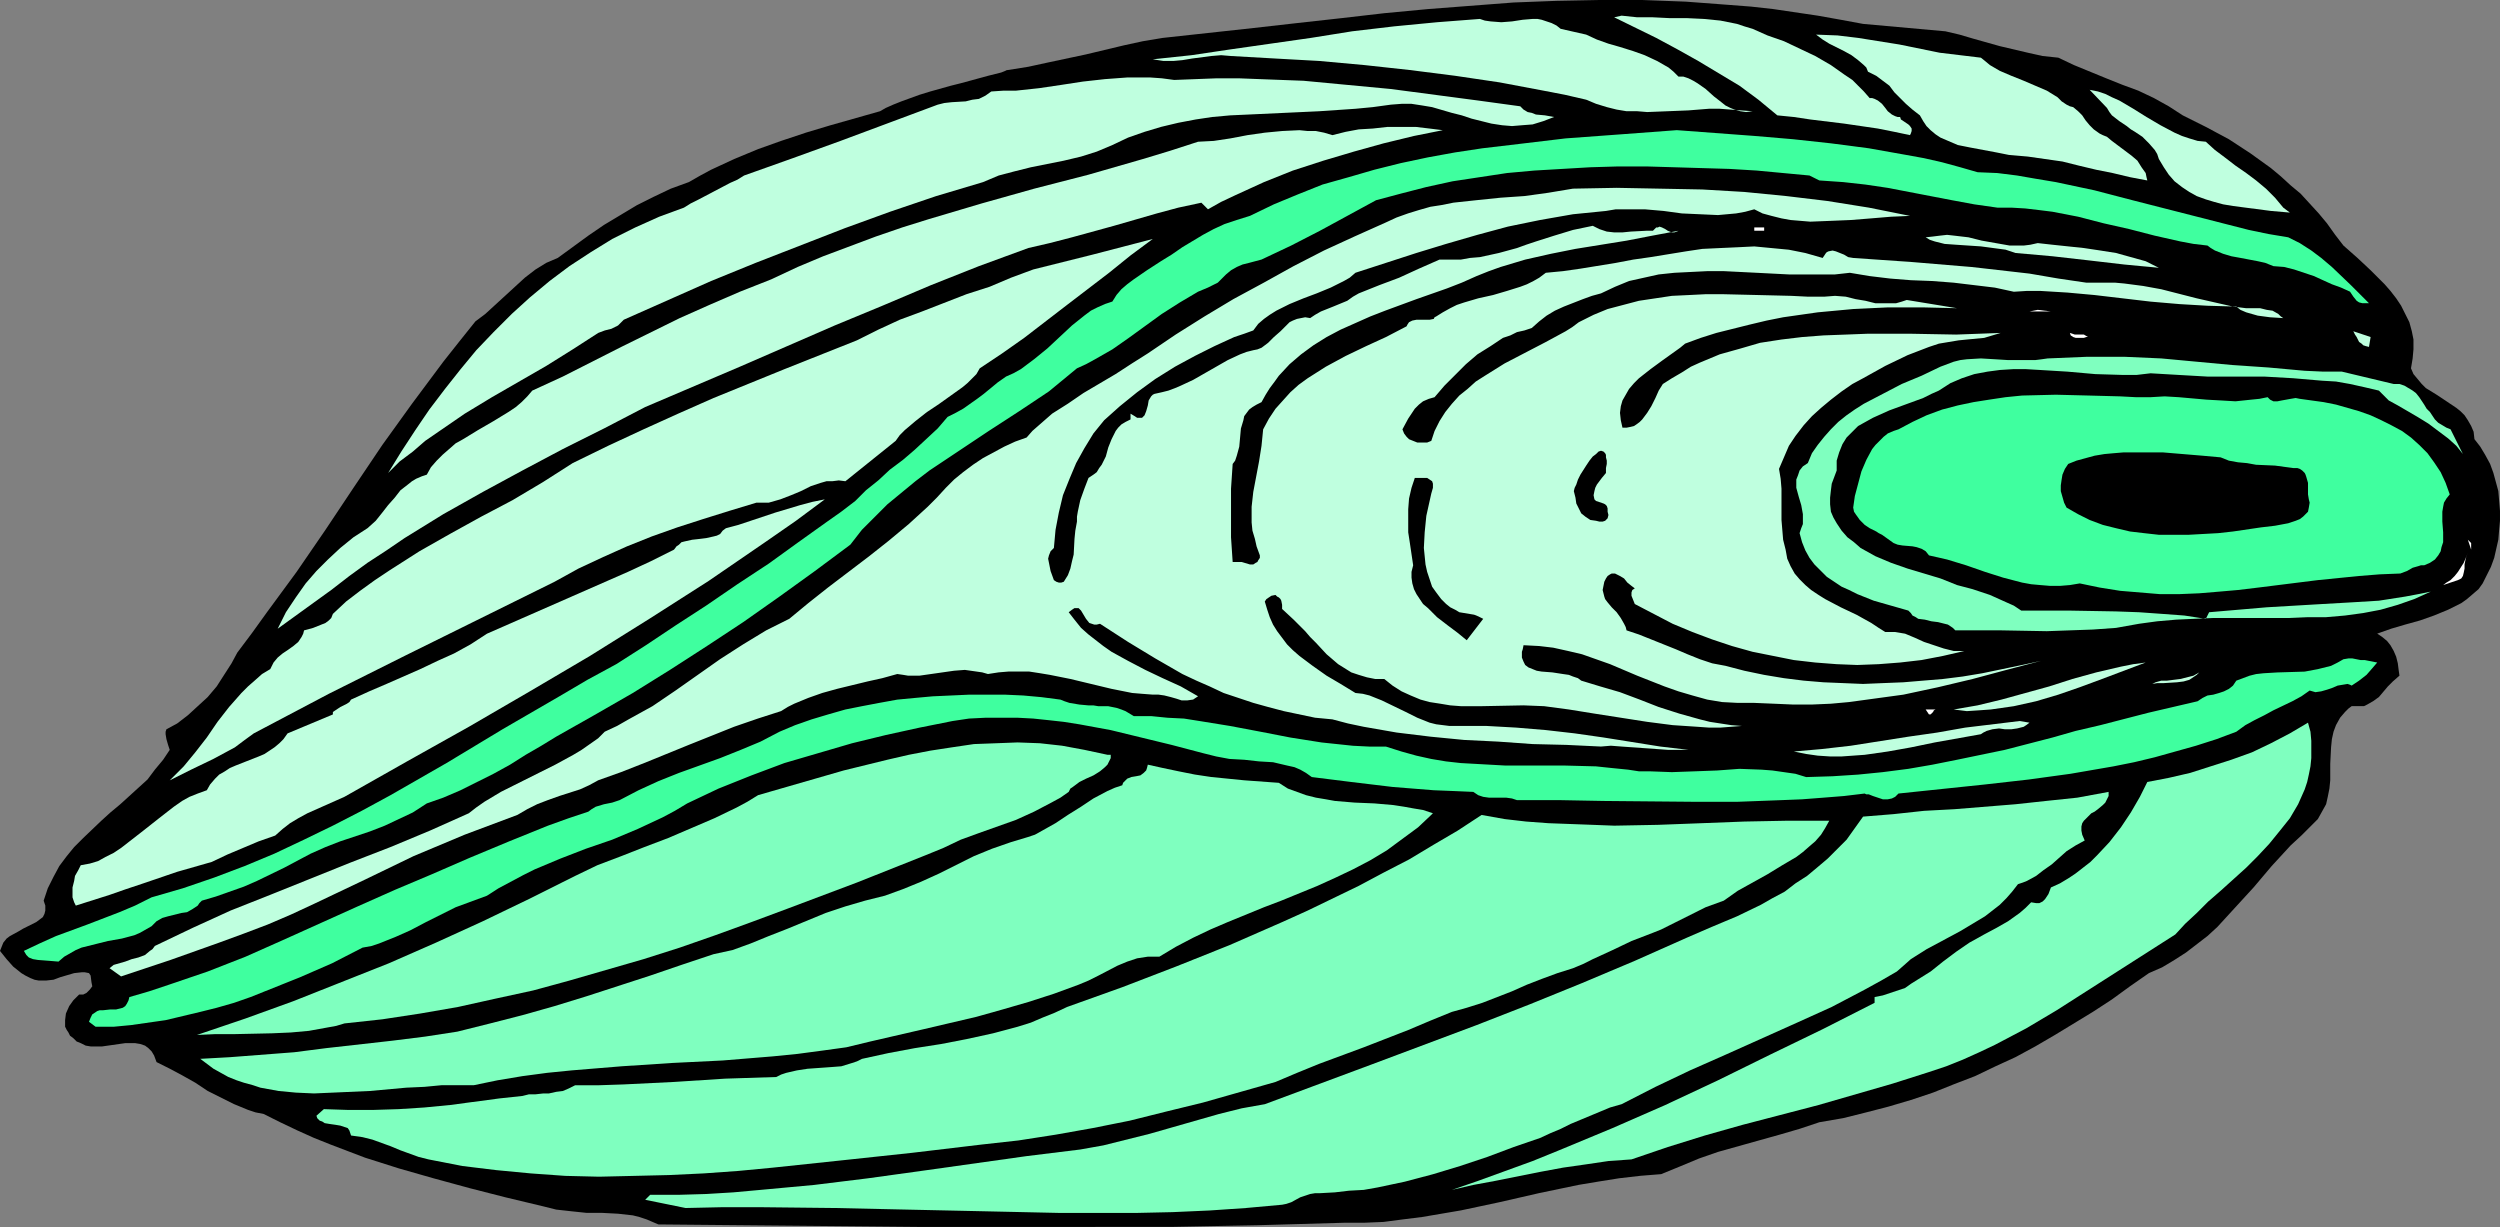 <?xml version="1.0" encoding="UTF-8" standalone="no"?>
<svg
   version="1.0"
   width="129.724mm"
   height="63.667mm"
   id="svg33"
   sodipodi:docname="Clam 5.wmf"
   xmlns:inkscape="http://www.inkscape.org/namespaces/inkscape"
   xmlns:sodipodi="http://sodipodi.sourceforge.net/DTD/sodipodi-0.dtd"
   xmlns="http://www.w3.org/2000/svg"
   xmlns:svg="http://www.w3.org/2000/svg">
  <rect width="100%" height="100%" fill="#808080" stroke="none"/>
  <sodipodi:namedview
     id="namedview33"
     pagecolor="#ffffff"
     bordercolor="#000000"
     borderopacity="0.25"
     inkscape:showpageshadow="2"
     inkscape:pageopacity="0.0"
     inkscape:pagecheckerboard="0"
     inkscape:deskcolor="#d1d1d1"
     inkscape:document-units="mm" />
  <defs
     id="defs1">
    <pattern
       id="WMFhbasepattern"
       patternUnits="userSpaceOnUse"
       width="6"
       height="6"
       x="0"
       y="0" />
  </defs>
  <path
     style="fill:#000000;fill-opacity:1;fill-rule:evenodd;stroke:none"
     d="m 381.537,6.141 2.747,0.646 2.747,0.808 5.171,1.454 2.747,0.646 2.747,0.646 2.909,0.646 3.07,0.323 3.07,1.454 6.302,2.586 3.232,1.293 3.07,1.131 3.07,1.454 2.909,1.616 2.747,1.778 4.525,2.262 4.525,2.424 4.202,2.747 4.04,2.909 1.939,1.616 1.939,1.778 1.939,1.616 1.778,1.939 1.778,1.939 1.616,1.939 1.616,2.262 1.616,2.101 2.747,2.424 2.586,2.424 2.747,2.747 1.131,1.293 1.131,1.454 0.97,1.454 0.808,1.616 0.808,1.616 0.485,1.778 0.323,1.616 v 1.939 l -0.162,1.778 -0.323,1.939 0.485,1.131 0.808,0.97 0.808,0.97 0.808,0.808 2.101,1.293 1.939,1.293 1.939,1.293 0.808,0.646 0.808,0.808 0.646,0.97 0.646,1.131 0.485,1.131 0.162,1.454 1.131,1.454 0.97,1.616 0.97,1.778 0.646,1.778 0.485,1.778 0.485,1.778 0.162,1.939 0.162,1.939 v 1.939 l -0.162,1.778 -0.162,1.939 -0.808,3.555 -0.646,1.778 -0.808,1.616 -0.808,1.616 -0.808,1.131 -1.131,0.97 -1.131,0.97 -1.131,0.808 -1.293,0.646 -1.293,0.646 -2.747,1.131 -2.747,0.97 -2.909,0.808 -2.747,0.808 -2.747,0.97 0.97,0.646 0.97,0.808 0.646,0.808 0.646,1.131 0.485,1.131 0.323,1.293 0.162,1.293 0.162,1.131 -1.293,1.131 -0.97,0.97 -1.778,2.101 -1.131,0.808 -1.131,0.646 -0.646,0.323 h -0.646 -0.808 -0.97 l -0.646,0.485 -0.646,0.646 -0.97,1.131 -0.808,1.454 -0.485,1.293 -0.323,1.454 -0.162,1.616 -0.162,3.232 v 3.232 l -0.162,1.616 -0.323,1.616 -0.323,1.454 -0.808,1.454 -0.808,1.454 -1.293,1.293 -1.939,1.939 -2.101,1.939 -3.717,4.04 -3.555,4.202 -3.555,3.879 -3.555,3.879 -1.939,1.778 -2.101,1.616 -2.101,1.616 -2.262,1.454 -2.424,1.454 -2.586,1.131 -3.717,2.586 -3.555,2.586 -3.717,2.424 -3.717,2.262 -3.717,2.262 -3.878,2.262 -3.878,2.101 -3.878,1.778 -4.04,1.939 -4.202,1.616 -4.04,1.616 -4.363,1.454 -4.363,1.293 -4.363,1.131 -4.525,1.131 -4.686,0.808 -3.878,1.293 -3.878,1.131 -4.04,1.131 -8.08,2.262 -3.717,1.293 -3.878,1.616 -3.555,1.454 -4.04,0.323 -4.202,0.485 -4.04,0.646 -3.878,0.646 -7.757,1.616 -7.757,1.778 -7.595,1.616 -7.595,1.293 -3.878,0.485 -3.717,0.485 -3.878,0.162 h -3.878 l -16.968,0.485 -16.806,0.323 H 213.15 196.505 179.861 l -16.645,-0.162 -16.968,-0.162 -17.13,-0.162 -1.131,-0.485 -1.131,-0.485 -1.454,-0.485 -1.293,-0.323 -2.909,-0.323 -3.07,-0.162 h -3.07 l -3.07,-0.323 -2.909,-0.323 -1.293,-0.323 -1.293,-0.323 -7.434,-1.778 -6.949,-1.778 -7.11,-1.939 -6.787,-1.939 -6.626,-2.101 -6.787,-2.586 -3.232,-1.293 -3.232,-1.454 -3.394,-1.616 -3.232,-1.616 -1.616,-0.323 -1.454,-0.485 -2.747,-1.131 -2.586,-1.293 -2.586,-1.293 -2.424,-1.616 -2.586,-1.454 -2.424,-1.293 -2.586,-1.293 -0.485,-1.293 -0.485,-0.808 -0.646,-0.646 -0.646,-0.485 -0.97,-0.323 -0.97,-0.162 h -0.97 -0.97 l -2.262,0.323 -2.262,0.323 H 17.776 l -0.97,-0.162 -0.97,-0.485 -0.808,-0.323 -0.646,-0.646 -0.646,-0.485 -0.323,-0.646 -0.323,-0.485 -0.323,-0.646 v -0.646 -0.646 l 0.162,-1.293 0.646,-1.454 0.808,-1.131 1.131,-1.131 h 0.808 l 0.646,-0.323 0.646,-0.646 0.485,-0.646 -0.162,-0.808 -0.162,-1.293 -0.323,-0.485 -0.808,-0.162 h -0.646 l -1.454,0.162 -2.747,0.808 -1.293,0.485 -1.454,0.162 H 8.403 7.595 L 6.787,192.149 5.979,191.826 5.01,191.341 4.202,190.856 2.586,189.563 1.293,188.109 0,186.493 l 0.323,-0.808 0.323,-0.808 0.646,-0.808 0.646,-0.485 1.778,-0.97 0.808,-0.485 0.97,-0.485 1.616,-0.808 0.646,-0.485 0.646,-0.485 0.323,-0.646 0.162,-0.646 v -0.97 l -0.323,-0.97 0.808,-2.424 1.131,-2.262 1.131,-2.101 1.454,-1.939 1.454,-1.778 1.778,-1.778 3.555,-3.394 1.778,-1.616 1.939,-1.616 3.555,-3.232 1.778,-1.616 1.454,-1.939 1.616,-1.939 1.293,-1.939 -0.323,-0.97 -0.323,-1.131 -0.162,-0.97 v -0.485 l 0.162,-0.485 2.101,-1.131 2.101,-1.616 1.939,-1.778 1.939,-1.778 1.778,-2.101 1.454,-2.262 1.454,-2.262 1.131,-2.101 2.909,-3.879 2.909,-4.04 5.818,-7.919 5.656,-8.242 5.494,-8.242 5.656,-8.403 5.818,-8.08 6.141,-8.242 3.07,-3.879 3.232,-4.04 1.939,-1.454 1.939,-1.778 1.939,-1.778 1.939,-1.778 1.939,-1.778 2.101,-1.616 2.101,-1.293 1.131,-0.485 1.131,-0.485 5.979,-4.363 3.07,-2.101 3.232,-1.939 3.232,-1.939 3.232,-1.616 3.394,-1.616 3.555,-1.293 2.262,-1.293 2.101,-1.131 4.525,-2.101 4.686,-1.939 4.525,-1.616 4.848,-1.616 4.848,-1.454 9.696,-2.747 1.131,-0.646 1.454,-0.646 1.616,-0.646 1.778,-0.646 1.778,-0.646 2.101,-0.646 4.04,-1.131 1.939,-0.485 1.778,-0.485 1.778,-0.485 1.778,-0.485 1.293,-0.323 1.293,-0.323 0.808,-0.323 0.323,-0.162 h 0.162 l 4.04,-0.646 3.717,-0.808 7.595,-1.616 7.434,-1.778 3.717,-0.808 3.878,-0.646 8.888,-0.97 8.888,-0.97 8.565,-0.97 8.726,-0.97 8.403,-0.97 8.565,-0.808 8.403,-0.646 8.403,-0.646 8.403,-0.323 L 313.665,0 h 8.403 l 8.565,0.323 8.565,0.646 4.202,0.323 4.363,0.485 4.363,0.646 4.363,0.646 4.525,0.808 4.363,0.808 z"
     id="path1" />
  <path
     style="fill:#bfffdf;fill-opacity:1;fill-rule:evenodd;stroke:none"
     d="m 343.723,5.656 2.909,1.293 3.232,1.131 3.07,1.454 3.07,1.454 3.07,1.778 2.747,1.939 1.454,0.97 1.131,1.131 1.131,1.131 1.131,1.293 h 0.485 l 0.485,0.162 0.646,0.323 0.808,0.646 0.646,0.808 0.485,0.646 0.808,0.646 0.646,0.323 0.485,0.162 h 0.485 l 0.162,0.485 0.485,0.323 0.485,0.323 0.485,0.323 0.323,0.323 0.323,0.485 v 0.485 l -0.162,0.485 -0.162,0.323 -3.07,-0.646 -3.232,-0.646 -6.626,-0.97 -6.626,-0.808 -3.232,-0.485 -3.232,-0.323 -3.717,-3.071 -3.717,-2.747 -4.04,-2.424 -4.04,-2.424 -4.04,-2.262 -4.202,-2.262 -8.242,-4.04 1.454,-0.323 3.07,0.323 h 3.07 l 3.232,0.162 h 3.394 l 3.394,0.162 3.232,0.323 1.616,0.323 1.616,0.323 1.454,0.485 z"
     id="path2" />
  <path
     style="fill:#bfffdf;fill-opacity:1;fill-rule:evenodd;stroke:none"
     d="m 311.08,6.787 2.101,0.97 2.262,0.808 2.262,0.646 2.586,0.808 2.262,0.808 2.424,1.131 1.131,0.646 1.131,0.646 0.97,0.808 0.97,0.97 h 0.97 l 0.97,0.323 0.97,0.485 0.808,0.485 1.616,1.131 1.616,1.454 1.454,1.131 0.808,0.646 0.97,0.485 0.808,0.323 1.131,0.323 1.131,0.162 1.293,-0.162 -2.262,-0.162 -2.101,-0.162 -2.101,-0.162 h -2.101 l -4.04,0.323 -4.04,0.162 -4.04,0.162 -1.939,-0.162 h -2.101 l -1.939,-0.323 -1.939,-0.485 -2.101,-0.646 -1.939,-0.808 -4.202,-0.97 -4.202,-0.808 -8.565,-1.616 -8.726,-1.293 -8.888,-1.131 -8.888,-0.97 -8.888,-0.808 -8.726,-0.485 -8.565,-0.485 -1.939,-0.162 -1.939,0.162 -3.717,0.485 -1.939,0.323 -1.778,0.162 h -1.939 l -2.101,-0.323 7.595,-0.808 7.595,-1.131 7.918,-1.131 7.918,-1.131 8.08,-1.293 8.242,-0.97 8.403,-0.808 4.202,-0.323 4.202,-0.323 0.97,0.323 1.131,0.162 2.101,0.162 2.101,-0.162 2.101,-0.323 1.939,-0.162 h 0.97 l 0.808,0.162 0.97,0.323 0.97,0.323 0.97,0.485 0.808,0.646 z"
     id="path3" />
  <path
     style="fill:#bfffdf;fill-opacity:1;fill-rule:evenodd;stroke:none"
     d="m 388.486,11.312 0.808,0.646 0.97,0.808 1.939,1.131 2.262,0.97 2.424,0.97 2.262,0.97 2.262,0.97 2.101,1.293 0.808,0.808 0.97,0.646 0.646,0.323 0.646,0.162 0.97,0.808 0.808,0.808 0.646,0.97 0.808,0.97 0.808,0.808 1.131,0.808 0.646,0.323 0.808,0.323 0.97,0.808 1.293,0.97 2.586,1.939 1.131,0.97 0.808,1.293 0.808,1.131 0.162,0.808 0.162,0.646 -3.394,-0.646 -3.394,-0.808 -3.232,-0.646 -3.394,-0.808 -3.232,-0.808 -3.394,-0.485 -3.394,-0.485 -3.717,-0.323 -2.424,-0.485 -2.586,-0.485 -2.586,-0.485 -2.424,-0.485 -2.262,-0.97 -1.131,-0.485 -0.97,-0.646 -0.97,-0.808 -0.808,-0.808 -0.646,-0.97 -0.646,-1.131 -1.454,-1.131 -1.293,-1.131 -2.262,-2.262 -0.97,-1.293 -1.293,-0.97 -1.293,-0.97 -1.616,-0.808 -0.323,-0.808 -0.485,-0.485 -1.131,-0.97 -1.293,-0.97 -1.454,-0.808 -2.909,-1.454 -1.293,-0.808 -1.293,-0.97 4.202,0.162 4.04,0.485 4.04,0.646 4.04,0.646 7.918,1.616 4.04,0.485 z"
     id="path4" />
  <path
     style="fill:#bfffdf;fill-opacity:1;fill-rule:evenodd;stroke:none"
     d="m 298.152,20.847 0.646,0.646 0.808,0.485 0.808,0.162 0.808,0.323 1.778,0.162 1.778,0.323 -2.101,0.808 -2.101,0.646 -2.101,0.162 -1.939,0.162 -1.939,-0.162 -2.101,-0.323 -3.878,-0.97 -1.939,-0.646 -1.939,-0.485 -3.878,-1.131 -1.939,-0.323 -2.101,-0.323 h -1.939 l -2.101,0.162 -3.555,0.485 -3.394,0.323 -7.11,0.485 -6.949,0.323 -6.949,0.323 -3.555,0.162 -3.555,0.323 -3.232,0.485 -3.394,0.646 -3.394,0.808 -3.232,0.97 -3.232,1.131 -3.07,1.454 -3.07,1.293 -3.07,0.97 -3.394,0.808 -6.464,1.293 -3.232,0.808 -3.07,0.808 -3.07,1.293 -9.211,2.747 -9.05,3.071 -8.888,3.232 -8.726,3.394 -8.726,3.394 -8.726,3.555 -17.13,7.595 -0.646,0.646 -0.485,0.485 -0.646,0.323 -0.646,0.323 -1.293,0.323 -1.293,0.485 -5.01,3.232 -5.171,3.232 -5.333,3.071 -5.333,3.071 -5.333,3.232 -5.171,3.555 -2.586,1.778 -2.424,2.101 -2.586,1.939 -2.262,2.262 2.586,-4.202 2.747,-4.202 2.747,-4.04 3.07,-4.04 3.07,-3.879 3.07,-3.717 3.394,-3.555 3.555,-3.555 3.555,-3.232 3.878,-3.232 3.878,-2.909 4.202,-2.747 4.202,-2.586 4.525,-2.262 4.686,-2.101 4.848,-1.778 1.293,-0.808 1.616,-0.808 3.07,-1.616 3.07,-1.616 1.454,-0.646 1.293,-0.808 9.534,-3.394 9.373,-3.394 9.534,-3.555 9.534,-3.555 1.293,-0.323 1.454,-0.162 2.747,-0.162 1.293,-0.323 1.293,-0.162 1.293,-0.646 1.131,-0.808 2.424,-0.162 h 2.424 l 4.525,-0.485 4.363,-0.646 4.202,-0.646 4.363,-0.485 4.363,-0.323 h 4.525 l 2.262,0.162 2.424,0.323 4.202,-0.162 4.202,-0.162 h 4.202 l 4.202,0.162 8.565,0.323 8.565,0.808 8.565,0.808 8.565,1.131 8.565,1.131 z"
     id="path5" />
  <path
     style="fill:#bfffdf;fill-opacity:1;fill-rule:evenodd;stroke:none"
     d="m 432.603,27.796 1.778,1.616 1.939,1.454 2.101,1.616 2.101,1.454 1.939,1.454 1.939,1.616 1.778,1.778 1.616,1.939 1.293,0.97 -3.717,-0.323 -3.717,-0.485 -3.717,-0.485 -1.939,-0.323 -1.778,-0.485 -1.616,-0.485 -1.778,-0.646 -1.454,-0.808 -1.454,-0.97 -1.454,-1.131 -1.131,-1.293 -0.97,-1.454 -0.97,-1.616 -0.323,-0.97 -0.485,-0.808 -1.131,-1.293 -1.293,-1.293 -1.454,-0.97 -0.808,-0.485 -0.808,-0.646 -1.454,-0.97 -1.454,-1.131 -0.485,-0.646 -0.485,-0.808 -3.394,-3.555 1.616,0.323 1.454,0.485 1.293,0.646 1.454,0.646 2.747,1.616 1.293,0.808 1.293,0.808 2.747,1.616 2.747,1.454 1.454,0.646 1.454,0.485 1.616,0.485 z"
     id="path6" />
  <path
     style="fill:#bfffdf;fill-opacity:1;fill-rule:evenodd;stroke:none"
     d="m 282.961,25.534 -5.656,1.131 -5.979,1.454 -5.818,1.616 -5.979,1.778 -5.979,1.939 -5.656,2.262 -5.656,2.586 -2.747,1.293 -2.586,1.454 -1.293,-1.293 -4.525,0.97 -4.202,1.131 -8.403,2.424 -8.242,2.262 -4.363,1.131 -4.202,0.97 -9.696,3.555 -9.373,3.717 -9.534,4.04 -9.373,3.879 -18.584,8.08 -18.584,7.919 -8.08,4.202 -8.08,4.04 -7.918,4.202 -7.757,4.202 -7.757,4.363 -7.595,4.687 -3.555,2.424 -3.717,2.424 -3.555,2.586 -3.555,2.747 v 0 l -10.504,7.595 1.616,-3.232 1.939,-2.909 1.939,-2.747 2.101,-2.424 2.262,-2.262 2.424,-2.262 2.586,-2.101 2.747,-1.778 1.616,-1.454 1.293,-1.616 1.131,-1.454 1.293,-1.454 1.131,-1.454 1.454,-1.131 0.808,-0.646 0.808,-0.485 1.131,-0.485 0.97,-0.323 0.808,-1.454 1.131,-1.293 1.131,-1.131 1.293,-1.131 1.293,-1.131 1.454,-0.808 2.909,-1.778 3.07,-1.778 2.909,-1.778 1.454,-0.97 1.131,-0.97 1.131,-1.131 0.97,-1.131 5.979,-2.747 11.474,-5.818 11.474,-5.656 5.818,-2.586 5.979,-2.586 6.141,-2.424 5.171,-2.424 5.01,-2.101 5.171,-1.939 5.171,-1.939 5.171,-1.778 5.171,-1.616 10.342,-3.071 10.342,-2.909 10.666,-2.747 10.666,-3.071 5.333,-1.616 5.494,-1.778 3.07,-0.162 3.232,-0.485 3.394,-0.646 3.394,-0.485 3.394,-0.323 3.394,-0.162 1.616,0.162 h 1.616 l 1.616,0.323 1.616,0.485 2.586,-0.646 2.586,-0.485 2.747,-0.162 2.909,-0.323 h 2.747 2.747 l 2.747,0.323 z"
     id="path7" />
  <path
     style="fill:#3fff9f;fill-opacity:1;fill-rule:evenodd;stroke:none"
     d="m 387.84,33.776 3.878,0.162 3.878,0.485 3.717,0.646 3.878,0.646 7.595,1.616 7.434,1.939 7.595,1.939 7.595,1.939 7.595,1.939 3.878,0.808 3.878,0.646 2.262,1.131 2.262,1.454 1.939,1.454 2.101,1.778 3.717,3.555 3.555,3.555 h -0.646 -0.646 l -0.646,-0.162 -0.485,-0.323 -0.646,-0.808 -0.646,-0.97 -1.778,-0.808 -1.778,-0.646 -1.778,-0.808 -1.778,-0.808 -1.939,-0.646 -1.939,-0.646 -1.939,-0.485 -2.101,-0.162 -1.616,-0.646 -1.454,-0.323 -3.394,-0.646 -1.778,-0.323 -1.616,-0.485 -1.616,-0.646 -0.808,-0.485 -0.646,-0.485 -2.747,-0.323 -2.586,-0.485 -5.01,-1.131 -5.01,-1.293 -5.01,-1.131 -5.01,-1.293 -5.01,-0.97 -2.586,-0.323 -2.747,-0.323 -2.747,-0.162 h -2.747 l -4.525,-0.646 -4.363,-0.808 -4.202,-0.808 -8.403,-1.616 -4.363,-0.646 -4.363,-0.485 -4.686,-0.323 -1.939,-0.97 -5.171,-0.485 -5.171,-0.485 -5.333,-0.323 -5.494,-0.162 -5.333,-0.162 -5.494,-0.162 h -5.494 l -5.494,0.162 -5.494,0.323 -5.494,0.323 -5.333,0.485 -5.333,0.808 -5.333,0.808 -5.171,1.131 -5.01,1.293 -4.848,1.293 -10.989,5.979 -5.656,2.909 -5.818,2.747 -2.424,0.646 -1.293,0.323 -1.131,0.485 -1.131,0.646 -0.97,0.808 -0.808,0.808 -0.808,0.808 -1.939,0.97 -1.939,0.808 -3.555,2.101 -3.555,2.262 -6.464,4.687 -3.232,2.262 -3.394,1.939 -1.778,0.97 -1.778,0.808 -2.747,2.262 -2.747,2.262 -2.909,1.939 -2.909,1.939 -5.979,3.879 -5.818,3.879 -5.818,3.879 -2.747,2.101 -2.747,2.262 -2.747,2.262 -2.424,2.424 -2.586,2.586 -2.262,2.909 -6.949,5.171 -6.949,5.01 -7.11,5.01 -7.11,4.687 -7.272,4.687 -7.272,4.525 -7.595,4.363 -7.434,4.202 -2.909,1.778 -3.07,1.778 -3.07,1.939 -3.232,1.778 -3.232,1.616 -3.232,1.616 -3.394,1.454 -3.232,1.131 -2.747,1.778 -2.747,1.293 -2.747,1.293 -2.909,1.131 -5.818,1.939 -2.909,1.131 -2.909,1.293 -5.171,2.747 -5.333,2.586 -2.586,1.131 -2.747,0.97 -2.747,0.97 -2.747,0.808 -0.485,0.485 -0.323,0.485 -0.97,0.646 -1.131,0.646 -1.131,0.162 -2.586,0.646 -1.131,0.323 -1.131,0.646 -0.97,0.97 -1.131,0.646 -1.131,0.646 -1.131,0.485 -2.424,0.646 -2.747,0.485 -2.586,0.646 -2.586,0.646 -1.131,0.485 -1.131,0.646 -1.131,0.646 -1.131,0.97 -1.939,-0.162 -2.101,-0.162 -0.97,-0.162 -0.808,-0.323 -0.485,-0.485 -0.485,-0.808 3.07,-1.454 3.232,-1.454 6.141,-2.262 6.302,-2.424 3.07,-1.293 3.232,-1.616 6.141,-1.778 6.141,-2.101 5.979,-2.262 5.818,-2.424 5.818,-2.747 5.656,-2.747 5.656,-2.909 5.656,-3.071 10.989,-6.303 10.989,-6.626 11.15,-6.464 5.494,-3.232 5.656,-3.071 5.818,-3.717 5.818,-3.879 5.979,-3.879 6.141,-4.202 6.141,-4.04 5.818,-4.202 5.656,-4.04 2.747,-1.939 2.747,-2.101 2.101,-2.101 2.424,-1.939 2.262,-2.101 2.586,-1.939 2.262,-1.939 2.262,-2.101 2.262,-2.101 1.939,-2.262 1.616,-0.808 1.454,-0.808 2.747,-1.939 1.293,-0.97 2.747,-2.262 1.616,-1.131 1.454,-0.646 1.454,-0.808 2.586,-1.939 2.586,-2.101 2.424,-2.262 2.424,-2.262 2.424,-1.939 1.293,-0.97 1.293,-0.646 1.454,-0.646 1.454,-0.485 0.808,-1.293 0.97,-1.131 1.131,-0.97 1.293,-0.97 2.586,-1.778 2.747,-1.778 2.101,-1.293 2.101,-1.454 4.04,-2.424 2.101,-1.131 2.101,-0.97 2.424,-0.808 2.586,-0.808 4.686,-2.262 4.686,-1.939 4.848,-1.939 5.171,-1.454 5.01,-1.454 5.171,-1.293 5.333,-1.131 5.333,-0.97 5.333,-0.808 5.494,-0.646 10.827,-1.293 10.989,-0.808 10.827,-0.808 15.19,1.131 7.595,0.646 7.434,0.808 7.434,0.97 7.272,1.293 3.555,0.646 3.555,0.808 3.555,0.97 z"
     id="path8" />
  <path
     style="fill:#bfffdf;fill-opacity:1;fill-rule:evenodd;stroke:none"
     d="m 374.588,42.341 -3.717,0.162 -3.878,0.323 -4.04,0.323 -3.878,0.162 -4.04,0.162 -1.939,-0.162 -1.939,-0.162 -1.778,-0.323 -1.939,-0.485 -1.778,-0.485 -1.616,-0.808 -1.778,0.485 -1.778,0.323 -1.778,0.162 -1.778,0.162 -3.555,-0.162 -3.555,-0.162 -3.555,-0.485 -3.717,-0.323 h -3.717 -1.939 l -1.939,0.323 -3.232,0.323 -3.232,0.323 -6.464,1.131 -6.302,1.293 -5.979,1.616 -6.141,1.778 -5.818,1.778 -11.958,3.879 -1.131,0.97 -1.131,0.646 -2.586,1.293 -2.747,1.131 -2.586,0.97 -2.747,1.131 -2.586,1.293 -1.293,0.808 -1.131,0.808 -1.131,0.97 -0.97,1.293 -1.778,0.646 -1.939,0.646 -3.878,1.778 -3.878,1.939 -3.878,2.101 -3.878,2.424 -3.555,2.586 -3.394,2.747 -3.07,2.747 -2.101,2.586 -1.778,2.909 -1.616,2.909 -1.293,3.071 -1.293,3.232 -0.808,3.394 -0.646,3.394 -0.323,3.555 -0.646,0.646 -0.323,0.808 -0.162,0.646 0.162,0.808 0.323,1.616 0.646,1.778 0.485,0.323 0.485,0.162 h 0.485 l 0.485,-0.162 0.808,-1.293 0.485,-1.293 0.323,-1.454 0.323,-1.293 0.162,-3.071 0.162,-1.616 0.323,-1.778 v -0.97 l 0.162,-0.97 0.485,-2.262 0.808,-2.262 0.808,-2.101 0.97,-0.646 0.646,-0.485 0.485,-0.808 0.485,-0.646 0.808,-1.616 0.485,-1.778 0.646,-1.616 0.808,-1.616 0.485,-0.646 0.646,-0.646 0.808,-0.485 0.97,-0.485 v -1.131 l 0.808,0.485 0.485,0.323 h 0.646 0.323 l 0.323,-0.323 0.162,-0.162 0.323,-0.808 0.323,-1.131 0.162,-0.97 0.485,-0.808 0.323,-0.323 0.323,-0.162 1.454,-0.323 1.293,-0.323 1.293,-0.485 1.131,-0.485 2.424,-1.131 4.525,-2.586 2.262,-1.293 2.424,-1.131 1.293,-0.485 1.293,-0.323 0.808,-0.162 0.808,-0.323 0.646,-0.485 0.646,-0.485 1.131,-1.131 1.293,-1.131 1.131,-1.131 0.646,-0.646 0.646,-0.323 0.808,-0.323 0.808,-0.162 0.808,-0.162 0.97,0.162 0.97,-0.646 1.131,-0.646 2.424,-0.97 2.747,-1.131 1.131,-0.808 1.131,-0.646 4.04,-1.616 3.878,-1.454 3.878,-1.778 4.04,-1.778 h 2.101 2.101 l 1.778,-0.323 1.939,-0.162 3.717,-0.808 3.555,-0.97 1.778,-0.646 1.939,-0.646 3.555,-1.131 3.717,-1.131 3.878,-0.808 0.646,0.323 0.646,0.323 1.454,0.485 1.454,0.162 h 1.616 l 1.616,-0.162 3.07,-0.162 h 1.293 l 0.323,-0.323 0.323,-0.323 h 0.323 l 0.323,-0.162 0.485,0.162 0.646,0.323 0.485,0.323 0.808,0.323 h 0.485 l 0.485,-0.162 0.323,-0.162 -5.171,0.97 -5.01,0.97 -10.019,1.616 -4.848,0.97 -5.01,1.131 -4.848,1.454 -2.262,0.808 -2.424,0.97 -2.909,1.293 -2.909,1.131 -5.979,2.101 -6.141,2.262 -2.909,1.131 -2.909,1.293 -2.909,1.293 -2.747,1.454 -2.586,1.616 -2.424,1.778 -2.262,1.939 -2.101,2.262 -0.808,1.131 -0.97,1.293 -0.808,1.293 -0.808,1.454 -0.97,0.485 -0.808,0.485 -0.646,0.485 -0.485,0.646 -0.485,0.646 -0.162,0.808 -0.485,1.616 -0.162,1.778 -0.162,1.778 -0.485,1.778 -0.323,0.97 -0.485,0.646 -0.323,4.848 v 4.848 4.687 l 0.323,4.848 h 0.97 0.808 l 1.616,0.485 h 0.646 l 0.485,-0.323 0.323,-0.162 0.162,-0.323 0.323,-0.485 v -0.485 l -0.646,-1.778 -0.323,-1.454 -0.485,-1.616 -0.162,-1.616 v -3.07 l 0.323,-2.909 1.131,-5.979 0.485,-3.071 0.162,-1.616 0.162,-1.616 1.131,-2.101 1.293,-1.939 1.454,-1.616 1.454,-1.616 1.616,-1.454 1.778,-1.293 1.778,-1.131 1.778,-1.131 3.878,-2.101 4.04,-1.939 3.878,-1.778 4.04,-2.101 0.162,-0.323 0.323,-0.485 0.323,-0.162 0.323,-0.162 0.808,-0.162 h 2.586 l 0.808,-0.162 0.162,-0.323 0.323,-0.162 1.293,-0.808 1.454,-0.808 1.293,-0.646 1.454,-0.485 2.747,-0.808 2.909,-0.646 2.747,-0.808 2.586,-0.808 1.293,-0.485 1.293,-0.646 1.131,-0.646 1.293,-0.97 3.394,-0.323 3.394,-0.485 6.949,-1.131 3.394,-0.646 3.394,-0.485 6.949,-1.131 3.232,-0.485 3.394,-0.162 3.555,-0.162 3.232,-0.162 3.394,0.323 3.394,0.323 3.232,0.646 3.394,0.97 0.323,-0.485 0.323,-0.485 0.162,-0.162 0.323,-0.162 0.808,-0.162 0.646,0.162 1.616,0.646 0.808,0.485 0.97,0.162 11.635,0.808 11.635,0.97 5.656,0.646 5.656,0.646 5.656,0.97 5.494,0.808 h 1.939 1.778 1.939 l 1.778,0.162 3.717,0.485 3.555,0.646 6.949,1.778 3.555,0.808 3.555,0.808 1.293,0.162 1.293,0.162 h 2.747 l 1.293,0.323 1.131,0.162 1.131,0.646 0.485,0.485 0.485,0.323 -2.586,-0.162 -2.424,-0.323 -1.131,-0.323 -1.131,-0.323 -1.131,-0.485 -0.808,-0.646 -5.656,-0.162 -5.494,-0.323 -5.656,-0.485 -5.494,-0.646 -5.494,-0.646 -5.333,-0.485 -5.333,-0.323 h -2.586 l -2.586,0.162 -3.717,-0.808 -4.04,-0.485 -4.04,-0.485 -4.202,-0.323 -4.202,-0.162 -4.04,-0.323 -4.04,-0.485 -3.878,-0.646 -2.909,0.323 h -2.909 -3.07 -3.07 l -6.302,-0.323 -6.464,-0.323 h -3.232 l -3.232,0.162 -3.232,0.162 -3.07,0.323 -2.909,0.646 -2.909,0.646 -2.747,1.131 -2.747,1.293 -1.778,0.485 -1.778,0.646 -3.717,1.454 -1.778,0.808 -1.616,0.97 -1.454,1.131 -1.454,1.293 -1.454,0.485 -1.454,0.323 -1.293,0.646 -1.454,0.485 -2.424,1.616 -2.586,1.616 -2.262,1.939 -2.101,2.101 -2.101,2.101 -1.939,2.262 -1.131,0.323 -1.131,0.485 -0.808,0.646 -0.808,0.808 -0.646,0.97 -0.646,0.97 -1.131,2.101 0.323,0.808 0.485,0.646 0.485,0.485 0.808,0.323 0.808,0.323 h 0.97 0.97 l 0.808,-0.323 0.646,-1.939 0.97,-1.939 1.131,-1.778 1.293,-1.616 1.454,-1.616 1.616,-1.293 1.616,-1.454 1.778,-1.131 3.878,-2.424 4.04,-2.101 4.04,-2.101 3.878,-2.101 1.293,-0.808 1.293,-0.97 2.909,-1.454 2.747,-1.131 3.07,-0.808 3.07,-0.808 3.232,-0.485 3.232,-0.485 3.394,-0.162 3.232,-0.162 h 3.394 l 6.787,0.162 6.626,0.162 3.232,0.162 h 3.232 l 2.101,-0.162 2.101,0.162 1.939,0.485 1.939,0.323 1.939,0.485 h 2.101 0.97 0.97 l 1.131,-0.323 0.97,-0.323 9.858,1.616 -6.626,-0.162 h -6.949 l -6.787,0.323 -6.949,0.646 -3.394,0.485 -3.394,0.485 -3.232,0.646 -3.394,0.808 -3.232,0.808 -3.232,0.808 -3.07,0.97 -3.07,1.131 -0.97,0.808 -1.131,0.808 -2.262,1.616 -2.424,1.778 -2.262,1.778 -0.97,0.97 -0.97,1.131 -0.646,1.131 -0.646,1.131 -0.323,1.131 -0.162,1.293 0.162,1.454 0.323,1.454 h 0.808 l 0.808,-0.162 0.646,-0.162 0.485,-0.323 0.646,-0.485 0.485,-0.485 0.97,-1.293 0.808,-1.293 0.808,-1.616 0.646,-1.454 0.808,-1.293 1.778,-1.131 1.939,-1.131 1.778,-1.131 1.778,-0.808 1.939,-0.808 1.939,-0.808 4.04,-1.131 3.878,-1.131 4.202,-0.646 4.04,-0.485 4.202,-0.323 4.363,-0.162 4.202,-0.162 h 8.726 l 8.726,0.162 4.363,-0.162 4.363,-0.162 -1.616,0.485 -1.616,0.485 -3.394,0.323 -1.616,0.162 -1.939,0.323 -1.939,0.323 -1.939,0.646 -2.101,0.808 -2.101,0.808 -4.363,2.101 -4.363,2.424 -2.101,1.131 -2.101,1.454 -2.101,1.616 -1.939,1.616 -1.778,1.616 -1.616,1.778 -1.616,2.101 -1.293,1.939 -0.97,2.262 -0.97,2.262 0.323,1.939 0.162,1.939 v 4.04 2.101 l 0.162,1.939 0.162,1.939 0.485,1.939 0.323,1.778 0.646,1.454 0.808,1.454 0.97,1.131 1.131,1.131 1.131,0.97 1.454,0.97 1.293,0.808 3.07,1.616 3.07,1.454 2.909,1.616 1.454,0.97 1.293,0.808 h 0.97 0.97 l 1.939,0.323 1.939,0.808 1.778,0.808 1.939,0.646 1.939,0.646 1.939,0.485 h 0.97 1.131 l -4.202,0.97 -4.202,0.808 -4.202,0.485 -4.202,0.323 -4.202,0.162 -4.04,-0.162 -4.202,-0.323 -4.202,-0.485 -4.04,-0.808 -4.04,-0.808 -4.04,-1.131 -3.878,-1.293 -3.878,-1.454 -3.878,-1.616 -3.717,-1.939 -3.717,-1.939 -0.323,-0.808 -0.323,-0.808 v -0.323 -0.323 l 0.162,-0.485 0.485,-0.323 -0.646,-0.485 -0.808,-0.646 -0.646,-0.808 -0.808,-0.485 -0.97,-0.485 h -0.323 -0.323 l -0.323,0.162 -0.485,0.323 -0.323,0.485 -0.323,0.646 -0.162,0.808 -0.162,0.808 0.162,0.646 0.162,0.646 0.162,0.485 0.485,0.646 0.808,0.97 0.97,0.97 0.808,1.131 0.646,1.131 0.323,0.646 0.162,0.646 2.424,0.808 2.424,0.97 2.424,0.97 2.424,0.97 2.262,0.97 2.424,0.97 2.424,0.808 2.586,0.485 3.717,0.97 3.878,0.808 3.878,0.646 3.878,0.485 3.878,0.323 3.878,0.162 3.878,0.162 3.878,-0.162 4.04,-0.162 3.878,-0.323 3.878,-0.323 3.878,-0.485 3.878,-0.646 3.878,-0.808 3.878,-0.808 3.717,-0.808 -6.787,1.778 -6.626,1.778 -6.787,1.616 -6.787,1.454 -3.555,0.485 -3.555,0.485 -3.555,0.485 -3.555,0.323 -3.717,0.162 h -3.717 l -3.717,-0.162 -3.878,-0.162 h -3.232 l -3.07,-0.162 -2.909,-0.485 -2.909,-0.808 -2.747,-0.808 -2.747,-0.97 -5.333,-2.101 -5.333,-2.262 -2.747,-0.97 -2.747,-0.97 -2.747,-0.646 -2.909,-0.646 -2.747,-0.323 -3.07,-0.162 -0.162,0.808 -0.162,0.485 v 1.131 l 0.323,0.808 0.323,0.646 0.646,0.485 0.808,0.323 0.808,0.323 0.97,0.162 2.101,0.162 2.101,0.323 1.131,0.162 0.808,0.323 0.97,0.323 0.646,0.485 3.717,1.131 3.878,1.131 3.878,1.454 3.717,1.454 4.04,1.293 4.04,1.131 1.939,0.485 2.101,0.323 2.101,0.323 2.101,0.162 -2.101,0.162 -2.101,0.162 h -2.262 l -2.262,-0.162 -4.848,-0.323 -5.01,-0.646 -10.342,-1.616 -5.01,-0.808 -4.848,-0.646 -4.04,-0.162 -8.242,0.162 h -4.04 l -2.101,-0.162 -1.939,-0.323 -2.101,-0.323 -1.778,-0.485 -1.939,-0.808 -1.778,-0.808 -1.778,-1.131 -1.616,-1.293 h -1.778 l -1.616,-0.323 -1.616,-0.485 -1.454,-0.485 -1.293,-0.808 -1.293,-0.808 -1.131,-0.97 -1.131,-0.97 -2.101,-2.262 -1.131,-1.131 -0.97,-1.131 -2.262,-2.262 -2.262,-2.101 v -0.808 l -0.162,-0.808 -0.162,-0.323 -0.323,-0.323 -0.323,-0.162 -0.323,-0.323 -0.808,0.162 -0.485,0.323 -0.485,0.323 -0.323,0.485 0.485,1.616 0.485,1.454 0.646,1.454 0.808,1.293 0.97,1.293 0.97,1.293 1.131,1.131 1.293,1.131 2.586,1.939 2.747,1.939 2.747,1.616 2.909,1.778 1.454,0.162 1.293,0.323 2.424,0.97 4.686,2.262 2.262,1.131 2.424,0.97 1.293,0.323 1.293,0.162 1.293,0.162 h 1.454 2.909 2.909 l 5.818,0.323 5.818,0.485 5.656,0.646 5.656,0.808 11.15,1.778 5.494,0.646 h -1.939 -2.101 l -4.525,-0.323 -4.525,-0.323 -2.101,-0.162 -1.939,0.162 -6.787,-0.323 -6.626,-0.162 -6.787,-0.485 -6.626,-0.323 -6.626,-0.646 -6.626,-0.808 -6.464,-1.131 -3.07,-0.646 -3.07,-0.808 -3.394,-0.323 -3.07,-0.646 -3.07,-0.646 -3.07,-0.808 -2.909,-0.808 -2.909,-0.97 -2.909,-0.97 -2.747,-1.293 -2.586,-1.131 -2.747,-1.293 -5.333,-3.071 -5.333,-3.232 -5.494,-3.555 -0.646,0.162 h -0.485 l -0.485,-0.162 -0.485,-0.162 -0.646,-0.808 -0.485,-0.808 -0.485,-0.808 -0.162,-0.162 -0.323,-0.323 h -0.323 -0.485 l -0.485,0.323 -0.646,0.485 1.131,1.454 1.293,1.616 1.454,1.293 1.454,1.131 1.454,1.131 1.616,1.131 3.232,1.778 3.394,1.778 3.394,1.616 3.555,1.616 3.394,1.939 -0.485,0.323 -0.485,0.323 -1.131,0.162 h -1.131 l -0.97,-0.323 -1.131,-0.323 -1.293,-0.323 -1.131,-0.162 h -1.131 l -2.101,-0.162 -1.939,-0.162 -4.04,-0.808 -4.04,-0.97 -4.04,-0.97 -4.04,-0.808 -1.939,-0.323 -2.101,-0.323 h -1.939 -2.101 l -1.939,0.162 -2.101,0.323 -1.131,-0.323 -1.131,-0.162 -2.262,-0.323 -2.101,0.162 -2.262,0.323 -4.525,0.646 h -2.262 l -0.97,-0.162 -1.131,-0.162 -2.909,0.808 -2.909,0.646 -5.979,1.454 -2.909,0.808 -2.747,0.97 -2.747,1.131 -1.293,0.646 -1.293,0.808 -4.525,1.454 -4.686,1.616 -8.888,3.555 -8.726,3.555 -4.525,1.778 -4.525,1.616 -1.778,0.97 -1.778,0.808 -4.04,1.293 -2.262,0.808 -2.101,0.808 -1.939,0.97 -1.939,1.131 -5.171,1.939 -5.171,1.939 -5.01,2.101 -5.01,2.101 -9.696,4.687 -9.858,4.687 -4.525,2.101 -4.525,1.939 -4.686,1.778 -4.848,1.778 -9.534,3.394 -9.696,3.232 -2.262,-1.616 0.808,-0.646 1.131,-0.323 1.131,-0.323 1.293,-0.485 1.293,-0.323 1.293,-0.485 0.97,-0.808 0.485,-0.323 0.485,-0.646 7.434,-3.555 7.434,-3.394 7.757,-3.071 15.675,-6.303 7.918,-3.071 7.757,-3.232 7.595,-3.394 1.454,-1.131 1.616,-1.131 3.232,-1.939 3.555,-1.778 3.555,-1.778 3.555,-1.778 3.555,-1.939 1.616,-0.97 1.616,-1.131 1.616,-1.131 1.293,-1.293 2.424,-1.131 2.262,-1.293 4.686,-2.586 4.525,-3.071 8.726,-6.141 4.525,-2.909 4.525,-2.747 2.262,-1.131 2.262,-1.131 3.717,-3.071 3.878,-3.071 4.04,-3.071 4.04,-3.071 3.878,-3.071 3.878,-3.232 3.717,-3.394 1.778,-1.778 1.778,-1.939 1.616,-1.616 1.778,-1.454 1.939,-1.454 1.939,-1.293 2.101,-1.131 2.101,-1.131 2.101,-0.97 2.262,-0.808 1.131,-1.293 1.293,-1.131 2.586,-2.262 3.07,-1.939 3.07,-2.101 6.302,-3.717 3.232,-2.101 3.07,-1.939 5.494,-3.717 5.656,-3.555 5.656,-3.394 5.979,-3.232 5.818,-3.232 5.979,-3.071 5.979,-2.747 6.141,-2.747 2.101,-0.97 2.262,-0.808 2.101,-0.646 2.262,-0.646 2.101,-0.323 2.424,-0.485 4.525,-0.485 4.686,-0.485 4.686,-0.323 4.686,-0.646 4.848,-0.808 8.565,-0.162 8.403,0.162 8.403,0.162 8.242,0.485 8.242,0.808 8.08,0.97 8.08,1.293 z"
     id="path9" />
  <path
     style="fill:#ffffff;fill-opacity:1;fill-rule:evenodd;stroke:none"
     d="m 344.046,44.603 h 1.939 v 0.646 h -1.939 z"
     id="path10" />
  <path
     style="fill:#bfffdf;fill-opacity:1;fill-rule:evenodd;stroke:none"
     d="m 399.636,47.674 2.909,0.323 3.07,0.323 3.07,0.323 3.232,0.485 3.07,0.485 2.909,0.808 2.909,0.808 1.293,0.646 1.293,0.646 -1.616,-0.162 -1.778,-0.162 -3.394,-0.323 -6.949,-0.808 -7.11,-0.808 -7.272,-0.646 -1.939,-0.646 -2.424,-0.323 -2.424,-0.323 -2.424,-0.162 -2.424,-0.162 -2.262,-0.162 -1.939,-0.485 -0.97,-0.323 -0.808,-0.485 1.454,-0.162 1.293,-0.162 1.454,-0.162 1.454,0.162 2.747,0.323 2.586,0.646 2.747,0.485 2.747,0.485 h 1.293 1.454 l 1.293,-0.162 z"
     id="path11" />
  <path
     style="fill:#bfffdf;fill-opacity:1;fill-rule:evenodd;stroke:none"
     d="m 192.142,72.238 -0.646,1.131 -0.808,0.808 -0.97,0.97 -0.97,0.808 -2.262,1.616 -2.262,1.616 -2.424,1.616 -2.262,1.778 -2.101,1.778 -0.97,0.97 -0.808,1.131 -9.858,7.919 -1.293,-0.162 -1.293,0.162 h -1.131 l -1.131,0.323 -1.939,0.646 -1.939,0.97 -1.939,0.808 -2.101,0.808 -1.131,0.323 -1.131,0.323 h -1.131 -1.293 l -5.333,1.616 -5.171,1.616 -5.01,1.616 -5.01,1.778 -4.848,1.939 -4.686,2.101 -4.848,2.262 -4.686,2.586 -14.706,7.272 -14.706,7.272 -14.867,7.434 -14.706,7.757 -1.778,1.293 -1.939,1.454 -2.101,1.131 -2.101,1.131 -4.363,2.101 -4.202,2.101 1.293,-1.293 1.454,-1.454 2.262,-2.747 2.262,-2.909 2.101,-3.071 2.262,-2.909 2.424,-2.747 1.293,-1.293 1.293,-1.131 1.454,-1.293 1.616,-0.97 0.323,-0.646 0.323,-0.646 0.808,-0.97 0.97,-0.808 0.97,-0.646 1.131,-0.808 0.97,-0.808 0.646,-0.97 0.323,-0.646 0.162,-0.646 1.778,-0.485 1.616,-0.646 0.808,-0.323 0.646,-0.485 0.485,-0.485 0.323,-0.808 2.586,-2.424 2.747,-2.101 2.909,-2.101 2.909,-1.939 5.818,-3.717 5.979,-3.394 6.141,-3.394 6.141,-3.232 5.979,-3.555 5.818,-3.717 6.949,-3.394 6.949,-3.232 6.787,-3.071 6.949,-3.071 13.898,-5.656 14.221,-5.656 4.202,-2.101 4.202,-1.939 4.363,-1.616 8.726,-3.394 4.525,-1.454 4.202,-1.778 4.363,-1.616 11.635,-2.909 11.797,-3.071 -4.363,3.232 -4.202,3.394 -8.242,6.303 -8.403,6.464 -4.363,3.071 z"
     id="path12" />
  <path
     style="fill:#ffffff;fill-opacity:1;fill-rule:evenodd;stroke:none"
     d="m 398.02,61.087 1.616,-0.323 2.586,0.323 z"
     id="path13" />
  <path
     style="fill:#bfffdf;fill-opacity:1;fill-rule:evenodd;stroke:none"
     d="m 464.599,68.036 -0.646,-0.162 -0.485,-0.162 -0.323,-0.323 -0.485,-0.323 -0.485,-0.97 -0.323,-0.485 -0.323,-0.646 3.394,1.131 z"
     id="path14" />
  <path
     style="fill:#ffffff;fill-opacity:1;fill-rule:evenodd;stroke:none"
     d="m 409.494,66.097 h -0.323 l -0.485,0.162 h -1.131 -0.485 l -0.485,-0.162 -0.485,-0.323 -0.162,-0.485 0.97,0.323 h 1.778 z"
     id="path15" />
  <path
     style="fill:#7fffbf;fill-opacity:1;fill-rule:evenodd;stroke:none"
     d="m 469.447,75.308 h 1.131 l 0.97,0.323 0.808,0.485 0.808,0.485 0.646,0.485 0.646,0.808 0.97,1.454 0.485,0.808 0.646,0.646 0.97,1.454 0.646,0.646 0.808,0.485 0.808,0.485 0.808,0.323 2.424,4.848 -0.646,-0.808 -0.646,-0.808 -1.616,-1.454 -1.939,-1.454 -1.939,-1.454 -2.101,-1.293 -1.939,-1.131 -1.939,-1.131 -1.778,-0.97 v 0 l -1.939,-1.939 -2.747,-0.646 -2.909,-0.646 -2.747,-0.485 -2.747,-0.162 -5.656,-0.485 -5.656,-0.323 h -11.15 l -5.656,-0.323 -5.494,-0.323 -2.747,0.323 h -2.747 l -5.333,-0.162 -5.494,-0.485 -5.333,-0.323 -2.747,-0.162 h -2.586 l -2.586,0.162 -2.424,0.323 -2.586,0.485 -2.424,0.808 -2.262,0.97 -2.262,1.454 -1.454,0.646 -1.616,0.808 -6.626,2.424 -3.232,1.454 -1.454,0.808 -1.454,0.808 -1.131,1.131 -1.131,1.131 -0.808,1.293 -0.646,1.616 -0.485,1.616 v 0.97 0.97 l -0.485,1.293 -0.485,1.293 -0.162,1.293 -0.162,1.454 v 1.293 l 0.162,1.454 0.485,1.131 0.646,1.131 0.97,1.454 1.131,1.293 1.293,0.97 1.293,1.131 1.454,0.808 1.454,0.808 3.07,1.293 3.232,1.131 3.232,0.97 3.232,0.97 3.232,1.293 3.07,0.808 3.394,1.131 3.232,1.454 1.454,0.646 1.454,0.97 h 9.373 l 9.211,0.162 4.525,0.162 4.525,0.323 4.363,0.323 4.202,0.646 0.646,-1.293 5.656,-0.485 5.656,-0.485 10.989,-0.646 5.656,-0.323 5.333,-0.323 5.171,-0.808 2.586,-0.485 2.424,-0.485 -3.232,1.454 -3.232,1.131 -3.394,0.97 -3.394,0.646 -3.555,0.485 -3.717,0.323 h -3.555 l -3.717,0.162 h -14.867 l -3.717,0.162 -3.555,0.162 -3.717,0.323 -3.555,0.485 -4.525,0.808 -4.525,0.323 -4.525,0.162 -4.525,0.162 -8.888,-0.162 h -4.525 -4.525 l -0.485,-0.485 -0.485,-0.323 -0.485,-0.323 -0.646,-0.162 -1.293,-0.323 -1.293,-0.162 -1.293,-0.323 -1.293,-0.162 -0.485,-0.323 -0.646,-0.323 -0.323,-0.485 -0.485,-0.485 -3.394,-0.97 -3.394,-0.97 -3.232,-1.293 -1.616,-0.808 -1.454,-0.646 -1.454,-0.97 -1.454,-0.97 -1.131,-1.131 -1.293,-1.293 -0.97,-1.293 -0.808,-1.454 -0.646,-1.616 -0.485,-1.778 0.323,-0.97 0.323,-0.808 v -0.97 -0.97 l -0.323,-1.778 -0.485,-1.616 -0.485,-1.778 v -0.808 -0.808 l 0.323,-0.808 0.323,-0.97 0.646,-0.808 0.97,-0.646 0.808,-1.939 1.131,-1.616 1.293,-1.616 1.293,-1.454 1.454,-1.454 1.616,-1.293 1.616,-1.131 1.778,-1.131 3.717,-1.939 3.717,-1.939 3.878,-1.616 3.717,-1.778 1.293,-0.485 1.293,-0.485 1.293,-0.323 1.293,-0.162 2.747,-0.162 2.747,0.162 2.586,0.162 h 1.454 1.293 2.586 l 1.293,-0.162 1.131,-0.162 3.878,-0.162 3.878,-0.162 h 3.555 3.717 l 7.272,0.323 6.949,0.646 6.949,0.646 7.11,0.485 7.11,0.646 3.555,0.162 h 3.717 z"
     id="path16" />
  <path
     style="fill:#3fff9f;fill-opacity:1;fill-rule:evenodd;stroke:none"
     d="m 444.723,77.894 0.323,0.323 0.162,0.162 0.646,0.323 h 0.808 l 0.808,-0.162 1.778,-0.323 0.97,-0.162 0.808,0.162 4.686,0.646 2.424,0.485 2.262,0.646 2.262,0.646 2.262,0.808 2.101,0.97 1.939,0.97 2.101,1.131 1.778,1.293 1.616,1.454 1.616,1.616 1.293,1.778 1.293,1.939 0.97,2.101 0.808,2.262 -0.646,0.808 -0.485,0.808 -0.162,0.808 -0.162,0.97 v 1.939 l 0.162,2.101 v 1.939 l -0.323,0.97 -0.162,0.808 -0.485,0.808 -0.646,0.808 -0.97,0.646 -1.131,0.485 h -0.646 l -0.485,0.162 -1.131,0.323 -1.131,0.646 -1.293,0.485 -4.04,0.162 -4.04,0.323 -8.08,0.808 -7.757,0.97 -3.878,0.485 -4.04,0.485 -3.717,0.323 -3.878,0.323 -3.878,0.162 h -3.878 l -3.878,-0.323 -3.878,-0.323 -4.04,-0.646 -3.878,-0.808 -1.939,0.323 -1.939,0.162 h -1.939 l -1.939,-0.162 -1.778,-0.162 -1.778,-0.323 -3.717,-0.97 -3.555,-1.131 -3.717,-1.293 -3.717,-1.131 -3.555,-0.808 -0.646,-0.808 -0.808,-0.485 -0.97,-0.323 -0.808,-0.162 -1.939,-0.162 -0.97,-0.162 -0.808,-0.323 -1.131,-0.808 -1.131,-0.808 -0.646,-0.323 -0.485,-0.323 -1.293,-0.646 -0.97,-0.646 -0.97,-0.97 -0.808,-1.131 -0.323,-0.485 -0.162,-0.808 0.323,-2.262 0.646,-2.424 0.646,-2.424 0.97,-2.262 1.131,-2.101 0.646,-0.808 0.808,-0.808 0.808,-0.808 0.808,-0.646 1.131,-0.485 0.97,-0.323 2.747,-1.454 2.747,-1.293 3.07,-1.131 3.07,-0.808 3.07,-0.646 3.07,-0.485 3.232,-0.485 3.232,-0.323 6.626,-0.162 6.464,0.162 6.141,0.162 3.07,0.162 h 2.909 l 2.747,-0.162 2.747,0.162 5.494,0.485 2.909,0.162 2.747,0.162 3.07,-0.323 1.616,-0.162 z"
     id="path17" />
  <path
     style="fill:#000000;fill-opacity:1;fill-rule:evenodd;stroke:none"
     d="m 314.958,92.762 -0.808,0.97 -0.97,1.293 -0.323,0.646 -0.162,0.646 -0.162,0.808 0.162,0.808 0.323,0.323 0.485,0.162 0.485,0.162 0.485,0.162 0.323,0.162 0.323,0.323 0.162,0.485 v 0.646 l 0.162,0.646 -0.162,0.646 -0.485,0.485 -0.485,0.162 h -0.646 l -0.646,-0.162 -1.131,-0.162 -0.97,-0.646 -0.808,-0.646 -0.485,-0.97 -0.485,-0.97 -0.162,-1.131 -0.323,-1.293 0.162,-0.646 0.323,-0.646 0.323,-0.97 0.485,-0.97 1.131,-1.778 0.646,-0.97 0.646,-0.808 0.646,-0.485 0.485,-0.485 0.485,-0.162 0.485,0.162 0.162,0.162 0.162,0.162 0.162,0.323 v 0.485 l 0.162,0.646 v 0.646 l -0.162,0.808 z"
     id="path18" />
  <path
     style="fill:#000000;fill-opacity:1;fill-rule:evenodd;stroke:none"
     d="m 449.732,91.792 h 0.808 l 0.485,0.162 0.485,0.323 0.485,0.485 0.162,0.323 0.162,0.485 0.323,1.131 v 2.262 l 0.162,0.97 0.162,0.646 -0.162,0.97 -0.162,0.808 -0.485,0.485 -0.485,0.485 -0.646,0.485 -0.808,0.323 -1.454,0.485 -2.586,0.485 -2.747,0.323 -5.494,0.808 -2.909,0.323 -2.909,0.162 -2.909,0.162 h -2.909 -2.909 l -2.909,-0.323 -2.747,-0.323 -2.747,-0.646 -2.586,-0.646 -2.586,-0.97 -2.262,-1.131 -2.262,-1.293 -0.485,-0.97 -0.323,-1.131 -0.323,-1.131 v -1.131 l 0.162,-1.131 0.162,-0.97 0.485,-1.131 0.646,-0.97 1.616,-0.646 1.778,-0.485 1.778,-0.485 1.939,-0.323 1.778,-0.162 1.939,-0.162 h 3.878 3.878 l 3.878,0.323 3.878,0.323 3.555,0.323 1.616,0.646 1.778,0.323 1.778,0.162 1.778,0.323 3.717,0.162 z"
     id="path19" />
  <path
     style="fill:#000000;fill-opacity:1;fill-rule:evenodd;stroke:none"
     d="m 281.022,95.67 -0.323,1.131 -0.323,1.454 -0.646,2.909 -0.323,3.232 -0.162,3.071 0.162,1.616 0.162,1.616 0.323,1.454 0.485,1.454 0.485,1.454 0.808,1.131 0.97,1.293 0.97,0.97 0.808,0.646 0.97,0.485 0.808,0.485 0.97,0.162 0.97,0.162 0.97,0.162 0.808,0.323 0.97,0.485 -3.232,4.202 -1.778,-1.454 -1.939,-1.454 -2.101,-1.616 -1.778,-1.778 -0.97,-0.808 -0.646,-0.97 -0.646,-0.97 -0.485,-0.97 -0.323,-1.131 -0.162,-1.131 v -1.131 l 0.323,-1.293 -0.646,-4.363 -0.323,-2.101 v -2.262 -2.262 l 0.162,-2.101 0.485,-2.101 0.646,-1.939 h 1.939 0.485 l 0.485,0.323 0.485,0.323 0.162,0.485 z"
     id="path20" />
  <path
     style="fill:#bfffdf;fill-opacity:1;fill-rule:evenodd;stroke:none"
     d="m 161.761,97.933 -5.656,4.202 -5.818,4.04 -5.656,3.879 -5.656,3.879 -11.635,7.434 -11.635,7.272 -11.797,6.949 -11.958,6.949 -12.12,6.787 -12.282,6.949 -7.272,3.232 -1.778,0.97 -1.616,0.97 -1.454,1.131 -1.454,1.293 -3.232,1.131 -3.07,1.293 -3.07,1.293 -3.07,1.454 -3.394,0.97 -3.394,0.97 -6.626,2.262 -3.394,1.131 -3.232,1.131 -6.626,2.101 -0.323,-0.646 -0.323,-0.97 v -0.97 -0.97 l 0.323,-1.293 0.162,-0.97 0.646,-1.131 0.485,-0.97 1.778,-0.323 1.616,-0.485 1.454,-0.808 1.616,-0.808 1.454,-0.97 1.454,-1.131 2.909,-2.262 3.07,-2.424 2.909,-2.262 1.616,-1.131 1.454,-0.808 1.616,-0.646 1.778,-0.646 0.646,-1.131 0.97,-1.131 0.808,-0.808 1.131,-0.646 0.97,-0.646 1.131,-0.485 4.525,-1.778 1.131,-0.485 0.97,-0.646 0.97,-0.646 0.97,-0.808 0.808,-0.808 0.808,-1.131 8.888,-3.717 v -0.485 l 0.485,-0.323 0.485,-0.323 0.485,-0.323 1.293,-0.646 0.485,-0.323 0.323,-0.485 3.555,-1.616 3.394,-1.454 6.626,-2.909 3.394,-1.616 3.232,-1.454 3.232,-1.778 3.232,-2.101 9.211,-4.04 9.211,-4.04 9.211,-4.04 4.525,-2.101 4.525,-2.262 0.485,-0.646 0.485,-0.323 0.485,-0.485 0.646,-0.162 1.454,-0.323 1.454,-0.162 1.293,-0.162 1.454,-0.323 0.646,-0.162 0.646,-0.323 0.485,-0.646 0.646,-0.485 2.424,-0.646 2.424,-0.808 4.848,-1.616 4.848,-1.454 2.424,-0.646 z"
     id="path21" />
  <path
     style="fill:#ffffff;fill-opacity:1;fill-rule:evenodd;stroke:none"
     d="m 484.638,107.791 -0.646,-1.939 0.646,0.646 z"
     id="path22" />
  <path
     style="fill:#ffffff;fill-opacity:1;fill-rule:evenodd;stroke:none"
     d="m 482.052,113.77 -2.909,0.97 0.646,-0.485 0.808,-0.485 0.808,-0.808 0.646,-0.808 1.131,-1.778 0.808,-1.939 -0.323,0.808 -0.162,0.646 -0.162,0.808 v 0.808 l -0.162,0.808 -0.162,0.646 -0.323,0.485 z"
     id="path23" />
  <path
     style="fill:#3fff9f;fill-opacity:1;fill-rule:evenodd;stroke:none"
     d="m 466.215,129.931 -0.97,1.131 -1.131,1.293 -1.454,1.131 -1.454,0.97 -0.323,-0.162 -0.485,-0.162 -0.97,0.162 -0.97,0.162 -1.131,0.485 -0.97,0.323 -1.131,0.323 -1.131,0.162 -1.131,-0.323 -1.616,1.131 -1.778,0.97 -3.717,1.778 -1.778,0.97 -1.939,0.97 -1.778,0.97 -1.778,1.293 -3.878,1.454 -4.04,1.293 -4.04,1.131 -4.04,1.131 -4.04,0.97 -4.04,0.808 -8.403,1.454 -8.242,1.131 -8.565,0.97 -16.968,1.778 -0.323,0.323 -0.323,0.323 -0.646,0.323 -0.808,0.162 h -0.97 l -1.939,-0.646 -0.808,-0.323 h -0.485 l -0.323,-0.162 -4.04,0.485 -4.04,0.323 -4.202,0.323 -4.04,0.162 -8.565,0.323 h -8.888 l -17.453,-0.162 -8.565,-0.162 h -8.403 l -0.97,-0.323 -1.131,-0.162 h -1.131 -1.131 -1.131 l -1.131,-0.162 -0.97,-0.323 -0.485,-0.323 -0.485,-0.323 -3.717,-0.162 -4.04,-0.162 -4.04,-0.323 -4.04,-0.323 -8.08,-0.97 -3.878,-0.485 -3.878,-0.485 -1.131,-0.808 -1.131,-0.646 -1.131,-0.485 -1.454,-0.323 -2.747,-0.646 -2.747,-0.162 -2.909,-0.323 -2.909,-0.162 -2.586,-0.485 -1.293,-0.323 -1.293,-0.323 -6.141,-1.616 -5.979,-1.454 -5.979,-1.454 -6.141,-1.131 -3.07,-0.485 -2.909,-0.323 -3.07,-0.323 -3.07,-0.162 h -3.232 -3.07 l -3.232,0.162 -3.232,0.485 -6.464,1.293 -6.626,1.454 -6.626,1.616 -6.626,1.939 -6.626,1.939 -6.464,2.424 -3.232,1.293 -3.232,1.293 -3.07,1.454 -3.07,1.454 -2.424,1.454 -2.424,1.293 -2.424,1.131 -2.424,1.131 -5.01,2.101 -5.171,1.778 -5.01,1.939 -5.01,2.101 -2.262,1.131 -2.424,1.293 -2.424,1.293 -2.262,1.454 -3.07,1.131 -3.07,1.131 -5.818,2.909 -3.07,1.616 -2.909,1.293 -3.232,1.293 -1.454,0.485 -1.778,0.323 -5.979,3.071 -6.302,2.747 -6.464,2.586 -3.232,1.293 -3.232,1.131 -3.394,0.97 -3.232,0.808 -3.394,0.808 -3.394,0.808 -3.394,0.485 -3.394,0.485 -3.394,0.323 h -3.555 l -1.293,-0.97 0.323,-0.808 0.323,-0.646 0.485,-0.323 0.485,-0.323 0.485,-0.162 h 0.646 l 1.454,-0.162 h 1.131 l 0.646,-0.162 0.646,-0.162 0.485,-0.323 0.323,-0.485 0.323,-0.646 0.162,-0.646 3.878,-1.131 3.878,-1.293 7.595,-2.586 7.434,-2.909 7.272,-3.232 14.706,-6.626 7.272,-3.232 7.272,-3.071 7.434,-3.232 7.757,-3.232 7.595,-3.071 4.04,-1.454 3.878,-1.293 0.646,-0.485 0.808,-0.485 1.616,-0.485 1.616,-0.323 1.454,-0.485 3.717,-1.939 3.878,-1.778 4.04,-1.616 4.04,-1.454 4.04,-1.454 4.04,-1.616 3.878,-1.616 3.717,-1.939 3.07,-1.293 3.232,-1.131 3.232,-0.97 3.394,-0.97 3.232,-0.646 3.394,-0.646 3.555,-0.646 3.394,-0.323 3.555,-0.323 3.555,-0.162 3.555,-0.162 h 3.555 3.555 l 3.555,0.162 3.555,0.323 3.717,0.485 0.808,0.323 0.97,0.323 1.939,0.323 1.778,0.162 h 0.97 l 0.97,0.162 h 1.939 l 1.616,0.323 0.97,0.323 0.808,0.323 0.808,0.485 0.808,0.485 h 3.394 l 3.232,0.323 3.232,0.162 3.07,0.485 5.979,0.97 5.979,1.131 5.818,1.131 6.141,0.97 3.07,0.323 3.07,0.323 3.232,0.162 h 3.232 l 3.07,0.97 2.909,0.808 2.909,0.646 2.909,0.485 2.909,0.323 2.909,0.162 5.818,0.323 h 5.656 5.979 l 6.141,0.162 3.07,0.323 3.232,0.323 2.101,0.323 h 2.101 l 4.363,0.162 4.525,-0.162 4.363,-0.162 4.363,-0.323 4.363,0.162 2.101,0.162 2.262,0.323 2.262,0.323 2.101,0.646 5.171,-0.162 5.01,-0.323 4.848,-0.485 5.01,-0.646 4.686,-0.808 4.848,-0.97 4.686,-0.97 4.686,-0.97 9.373,-2.424 4.525,-1.293 4.848,-1.131 9.373,-2.424 4.848,-1.131 4.848,-1.131 0.97,-0.646 0.97,-0.485 1.131,-0.162 1.131,-0.323 0.97,-0.323 0.97,-0.485 0.808,-0.646 0.646,-0.97 1.293,-0.485 1.293,-0.485 1.293,-0.323 1.454,-0.162 2.747,-0.162 5.333,-0.162 2.586,-0.485 1.293,-0.323 1.293,-0.323 1.293,-0.646 1.131,-0.646 0.97,-0.162 h 0.808 l 1.616,0.323 h 0.808 l 0.808,0.162 z"
     id="path24" />
  <path
     style="fill:#bfffdf;fill-opacity:1;fill-rule:evenodd;stroke:none"
     d="m 420.806,129.931 -8.565,3.232 -4.363,1.616 -4.202,1.454 -4.363,1.293 -4.363,0.97 -2.262,0.323 -2.262,0.323 -2.262,0.162 -2.424,0.162 -2.586,-0.323 4.686,-0.808 4.686,-1.131 9.373,-2.586 4.525,-1.454 4.686,-1.293 4.848,-1.131 2.424,-0.485 z"
     id="path25" />
  <path
     style="fill:#bfffdf;fill-opacity:1;fill-rule:evenodd;stroke:none"
     d="m 431.31,131.87 -0.485,0.485 -0.485,0.323 -0.97,0.646 -1.131,0.323 -1.293,0.162 -2.586,0.162 h -1.293 l -0.97,0.162 0.646,-0.323 1.131,-0.323 h 1.131 l 1.293,-0.162 1.293,-0.162 1.293,-0.323 1.293,-0.323 z"
     id="path26" />
  <path
     style="fill:#ffffff;fill-opacity:1;fill-rule:evenodd;stroke:none"
     d="m 379.921,139.142 h -0.323 l -0.323,0.162 -0.162,0.323 -0.323,0.323 -0.162,0.162 h -0.323 l -0.646,-0.97 z"
     id="path27" />
  <path
     style="fill:#bfffdf;fill-opacity:1;fill-rule:evenodd;stroke:none"
     d="m 398.02,141.728 -0.646,0.485 -0.485,0.323 -1.293,0.323 -1.131,0.162 h -1.293 l -1.131,-0.162 -1.293,0.162 -1.131,0.323 -0.646,0.323 -0.485,0.323 -4.525,0.808 -4.525,0.808 -4.686,0.97 -4.525,0.808 -4.525,0.646 -2.262,0.162 -2.262,0.162 h -2.262 l -2.424,-0.162 -2.262,-0.323 -2.424,-0.485 5.494,-0.485 5.656,-0.646 11.312,-1.778 5.656,-0.808 5.494,-0.97 5.333,-0.646 5.333,-0.646 z"
     id="path28" />
  <path
     style="fill:#7fffbf;fill-opacity:1;fill-rule:evenodd;stroke:none"
     d="m 452.641,141.728 0.485,1.778 0.162,1.778 v 1.778 1.616 l -0.162,1.616 -0.323,1.616 -0.323,1.454 -0.485,1.454 -0.646,1.454 -0.646,1.454 -1.616,2.747 -1.939,2.424 -2.101,2.586 -2.262,2.424 -2.262,2.262 -5.01,4.525 -2.424,2.101 -2.262,2.262 -2.262,2.101 -1.939,2.101 -5.818,3.717 -5.818,3.717 -5.818,3.717 -5.818,3.717 -5.979,3.555 -3.07,1.616 -3.07,1.616 -3.07,1.454 -3.232,1.454 -3.232,1.293 -3.394,1.131 -7.11,2.262 -7.272,2.101 -7.272,2.101 -7.434,1.939 -7.434,1.939 -7.434,2.101 -7.272,2.262 -7.11,2.424 -4.525,0.323 -4.363,0.646 -4.525,0.646 -4.363,0.808 -8.888,1.778 -4.363,0.808 -4.202,0.97 5.171,-1.778 5.333,-1.939 5.333,-1.939 5.171,-2.101 10.504,-4.363 10.342,-4.525 10.342,-4.848 10.181,-5.01 10.342,-5.01 10.181,-5.171 v -1.131 l 1.616,-0.323 1.454,-0.485 1.454,-0.485 1.454,-0.485 1.131,-0.808 1.293,-0.808 2.586,-1.616 2.424,-1.939 2.586,-1.939 2.586,-1.778 2.909,-1.616 2.424,-1.293 2.262,-1.293 2.262,-1.616 1.131,-0.97 1.131,-1.131 0.97,0.162 h 0.646 l 0.646,-0.323 0.485,-0.485 0.323,-0.485 0.323,-0.485 0.485,-1.293 1.778,-0.808 1.616,-0.97 1.454,-0.97 1.454,-1.131 1.454,-1.131 1.293,-1.293 2.424,-2.586 2.262,-2.909 1.939,-2.909 1.778,-3.071 1.454,-2.909 4.202,-0.808 4.202,-0.97 4.04,-1.293 4.04,-1.293 4.04,-1.454 3.717,-1.778 3.717,-1.939 z"
     id="path29" />
  <path
     style="fill:#7fffbf;fill-opacity:1;fill-rule:evenodd;stroke:none"
     d="m 217.837,148.031 v 0.646 l -0.323,0.646 -0.323,0.646 -0.485,0.485 -0.97,0.808 -1.293,0.808 -1.454,0.646 -1.293,0.646 -1.293,0.97 -0.485,0.323 -0.323,0.646 -1.616,1.131 -1.778,0.97 -3.394,1.778 -3.555,1.616 -7.272,2.586 -3.555,1.293 -3.394,1.616 -3.555,1.454 -13.413,5.333 -13.736,5.171 -6.949,2.586 -7.11,2.586 -6.949,2.424 -7.11,2.262 -7.272,2.101 -7.272,2.101 -7.11,1.939 -7.434,1.616 -7.272,1.616 -7.434,1.293 -7.434,1.131 -7.434,0.808 -1.616,0.485 -1.778,0.323 -3.555,0.646 -3.555,0.323 -3.717,0.162 -7.434,0.162 h -3.717 l -3.555,0.162 9.534,-3.232 9.373,-3.394 9.373,-3.717 9.373,-3.717 9.211,-4.04 9.211,-4.202 9.05,-4.363 9.05,-4.525 4.363,-2.101 4.686,-1.778 4.525,-1.778 4.686,-1.778 4.525,-1.939 4.525,-1.939 4.363,-2.101 2.101,-1.131 2.101,-1.293 8.403,-2.424 8.403,-2.424 8.565,-2.101 4.202,-0.97 4.202,-0.808 4.202,-0.646 4.363,-0.646 4.363,-0.162 4.202,-0.162 4.363,0.162 4.363,0.485 4.363,0.808 4.525,0.97 z"
     id="path30" />
  <path
     style="fill:#7fffbf;fill-opacity:1;fill-rule:evenodd;stroke:none"
     d="m 250.803,153.525 1.778,1.131 1.778,0.646 1.778,0.646 1.939,0.485 1.939,0.323 1.778,0.323 3.878,0.323 3.878,0.162 3.717,0.323 2.101,0.323 1.778,0.323 1.939,0.323 1.939,0.646 -2.909,2.747 -3.07,2.262 -3.07,2.262 -3.232,1.939 -3.394,1.778 -3.394,1.616 -3.555,1.616 -3.555,1.454 -3.555,1.454 -3.394,1.293 -7.11,2.909 -3.394,1.454 -3.394,1.616 -3.394,1.778 -3.232,1.939 h -1.131 -1.131 l -2.101,0.323 -1.939,0.646 -1.939,0.808 -3.717,1.939 -1.939,0.97 -1.939,0.808 -4.848,1.778 -5.01,1.616 -5.01,1.454 -5.171,1.454 -10.342,2.424 -10.504,2.424 -4.686,1.131 -4.686,0.646 -4.848,0.646 -4.848,0.485 -9.858,0.808 -9.858,0.485 -9.858,0.646 -9.858,0.808 -4.848,0.485 -4.848,0.646 -4.848,0.808 -4.686,0.97 h -3.07 -3.232 l -3.394,0.323 -3.555,0.162 -3.555,0.323 -3.555,0.323 -7.272,0.323 -3.717,0.162 -3.555,-0.162 -3.394,-0.323 -3.555,-0.646 -1.454,-0.485 -1.778,-0.485 -1.454,-0.485 -1.616,-0.646 -1.454,-0.808 -1.454,-0.808 -1.293,-0.97 -1.293,-0.97 5.818,-0.323 6.302,-0.485 6.302,-0.485 6.302,-0.808 12.928,-1.454 6.464,-0.808 6.302,-0.97 6.464,-1.616 6.302,-1.616 6.302,-1.778 6.302,-1.939 12.443,-4.04 6.141,-2.101 6.302,-2.101 3.717,-0.808 3.555,-1.293 3.555,-1.454 3.717,-1.454 7.434,-3.071 3.878,-1.293 3.878,-1.131 1.939,-0.485 1.939,-0.485 3.555,-1.293 3.555,-1.454 3.555,-1.616 6.787,-3.394 3.555,-1.454 3.717,-1.293 1.616,-0.485 1.616,-0.485 1.454,-0.485 1.454,-0.808 2.586,-1.454 2.424,-1.616 2.586,-1.616 2.424,-1.616 2.747,-1.454 1.454,-0.646 1.454,-0.485 0.162,-0.485 0.323,-0.323 0.485,-0.485 0.808,-0.323 0.97,-0.162 0.808,-0.162 0.646,-0.485 0.485,-0.485 0.162,-0.485 0.162,-0.646 2.909,0.646 3.07,0.646 3.232,0.646 3.232,0.485 6.464,0.646 z"
     id="path31" />
  <path
     style="fill:#7fffbf;fill-opacity:1;fill-rule:evenodd;stroke:none"
     d="m 413.534,155.303 v 0.808 l -0.323,0.646 -0.323,0.646 -0.485,0.485 -0.97,0.808 -0.646,0.485 -0.646,0.323 -0.97,0.97 -0.485,0.485 -0.323,0.485 -0.162,0.646 v 0.808 l 0.162,0.808 0.485,1.131 -1.778,0.97 -1.778,1.131 -2.909,2.586 -1.616,1.131 -1.454,1.131 -1.778,0.97 -0.808,0.323 -0.97,0.323 -1.131,1.454 -1.131,1.293 -1.293,1.293 -1.454,1.131 -1.454,1.131 -1.616,0.97 -3.232,1.939 -6.626,3.555 -3.07,1.939 -1.454,1.293 -1.293,1.131 -3.07,1.778 -3.232,1.778 -6.464,3.394 -6.787,3.071 -14.059,6.303 -6.949,3.071 -6.787,3.232 -6.626,3.394 -2.262,0.646 -1.939,0.808 -3.878,1.616 -1.939,0.808 -1.939,0.97 -1.939,0.808 -2.101,0.97 -5.171,1.778 -5.171,1.939 -5.333,1.778 -5.333,1.616 -5.494,1.454 -5.333,1.131 -2.747,0.485 -2.909,0.162 -2.747,0.323 -2.909,0.162 h -0.97 l -0.97,0.162 -1.939,0.646 -1.778,0.97 -0.97,0.323 -0.808,0.162 -7.11,0.646 -7.11,0.485 -7.272,0.323 -7.272,0.162 h -14.706 l -14.706,-0.323 -14.867,-0.323 -14.706,-0.323 -14.706,-0.162 h -7.272 l -7.272,0.162 -7.918,-1.616 0.97,-0.97 h 5.494 l 5.494,-0.162 5.333,-0.323 5.333,-0.485 10.504,-0.97 10.504,-1.293 10.504,-1.454 20.685,-2.909 10.504,-1.293 4.525,-0.808 4.525,-1.131 4.525,-1.131 4.525,-1.293 9.05,-2.586 4.525,-1.131 4.525,-0.808 20.846,-7.757 20.685,-7.757 10.342,-4.04 10.342,-4.202 10.342,-4.363 10.181,-4.525 4.848,-2.101 5.01,-2.101 4.686,-2.262 2.262,-1.293 2.424,-1.293 2.101,-1.616 2.262,-1.454 1.939,-1.616 2.101,-1.778 1.778,-1.778 1.939,-1.939 1.616,-2.262 1.616,-2.262 5.979,-0.485 5.979,-0.646 5.979,-0.323 5.979,-0.485 5.979,-0.485 5.979,-0.646 6.141,-0.646 z"
     id="path32" />
  <path
     style="fill:#7fffbf;fill-opacity:1;fill-rule:evenodd;stroke:none"
     d="m 358.752,160.959 -0.808,1.454 -0.808,1.293 -1.131,1.293 -1.131,0.97 -1.293,1.131 -1.293,0.97 -2.747,1.616 -2.909,1.778 -2.909,1.616 -2.909,1.616 -2.747,1.939 -1.778,0.646 -1.778,0.646 -3.555,1.778 -3.555,1.778 -1.616,0.808 -1.616,0.646 -2.101,0.808 -2.101,0.808 -3.717,1.778 -3.878,1.778 -1.939,0.97 -1.939,0.808 -3.07,0.97 -3.07,1.131 -2.909,1.131 -2.909,1.293 -2.909,1.131 -2.909,1.131 -3.07,0.97 -2.909,0.808 -4.363,1.778 -4.202,1.778 -8.726,3.394 -8.726,3.232 -4.363,1.778 -4.202,1.778 -14.221,4.04 -7.272,1.778 -7.11,1.778 -7.272,1.454 -7.272,1.293 -7.272,1.131 -7.272,0.808 -13.574,1.616 -13.574,1.454 -13.736,1.454 -6.787,0.646 -6.787,0.485 -6.787,0.323 -6.787,0.162 -6.949,0.162 -6.626,-0.162 -6.787,-0.485 -6.787,-0.646 -6.626,-0.808 -6.626,-1.293 -1.939,-0.485 -1.778,-0.646 -1.778,-0.646 -1.939,-0.808 -1.778,-0.646 -1.778,-0.646 -1.939,-0.485 -2.262,-0.323 -0.162,-0.485 -0.162,-0.485 -0.323,-0.485 -0.485,-0.162 -0.97,-0.323 -0.97,-0.162 -1.131,-0.162 -0.97,-0.162 -0.485,-0.323 -0.485,-0.162 -0.485,-0.485 -0.162,-0.485 1.454,-1.293 4.848,0.162 h 4.686 l 5.171,-0.162 5.01,-0.323 5.01,-0.485 4.848,-0.646 4.848,-0.646 4.525,-0.485 1.293,-0.323 h 1.293 l 1.454,-0.162 h 1.131 l 1.454,-0.323 1.293,-0.162 1.131,-0.485 1.293,-0.646 h 4.686 l 4.848,-0.162 9.858,-0.485 10.019,-0.646 5.01,-0.162 5.01,-0.162 0.97,-0.485 0.97,-0.323 2.101,-0.485 2.101,-0.323 2.262,-0.162 2.262,-0.162 2.101,-0.162 2.101,-0.646 0.97,-0.323 0.97,-0.485 5.171,-1.131 5.171,-0.97 5.171,-0.808 5.01,-0.97 5.171,-1.131 4.848,-1.293 2.586,-0.808 2.262,-0.97 2.424,-0.97 2.424,-1.131 10.827,-3.879 10.504,-4.04 10.504,-4.202 10.342,-4.525 5.01,-2.262 5.01,-2.424 5.01,-2.424 4.848,-2.586 5.01,-2.586 4.848,-2.909 4.686,-2.747 4.686,-3.071 4.525,0.808 4.202,0.485 4.363,0.323 4.363,0.162 4.363,0.162 4.202,0.162 8.565,-0.162 8.565,-0.323 8.403,-0.323 8.403,-0.162 z"
     id="path33" />
</svg>
